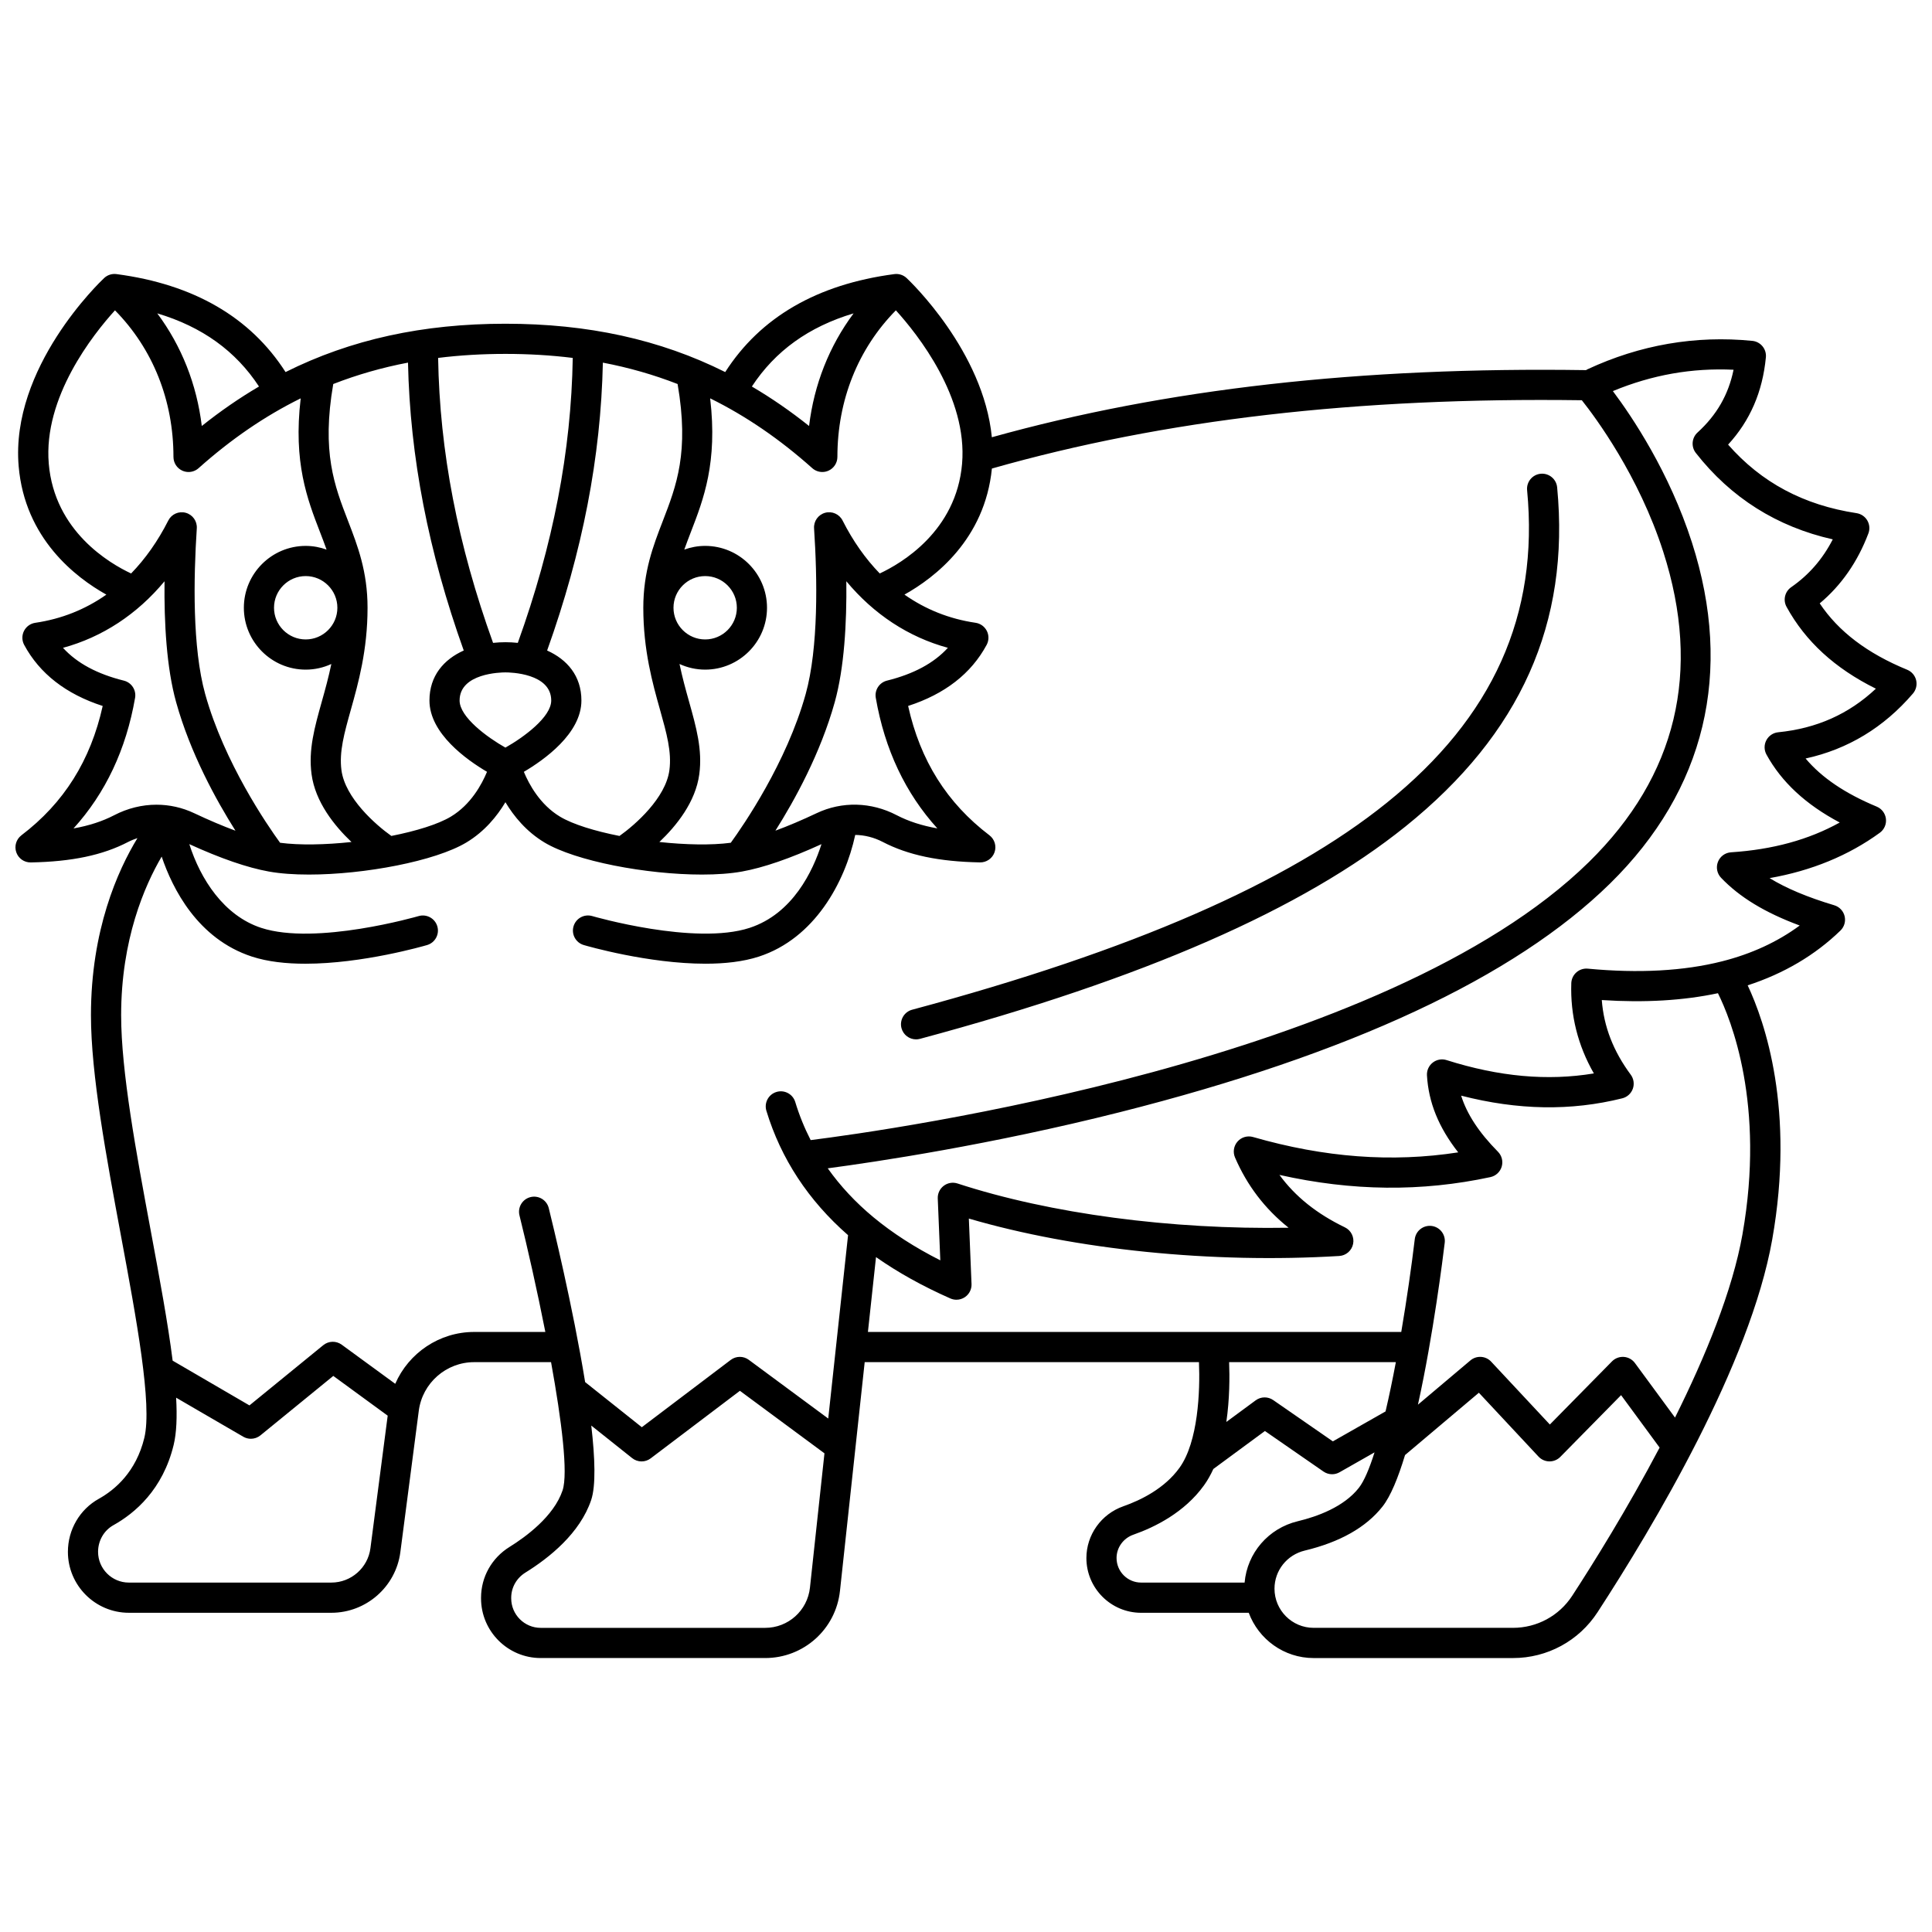 <?xml version="1.0" encoding="UTF-8"?>
<!-- Uploaded to: ICON Repo, www.svgrepo.com, Generator: ICON Repo Mixer Tools -->
<svg width="800px" height="800px" version="1.1" viewBox="144 144 512 512" xmlns="http://www.w3.org/2000/svg">
 <defs>
  <clipPath id="a">
   <path d="m148.09 216h503.81v368h-503.81z"/>
  </clipPath>
 </defs>
 <g clip-path="url(#a)">
  <path d="m149.67 365.37c-1.375 1.047-1.922 2.859-1.355 4.496 0.566 1.633 2.094 2.715 3.848 2.688 10.863-0.199 19.055-1.922 25.785-5.422 0.809-0.418 1.637-0.742 2.477-1.023-5.215 8.559-12.32 24.363-12.32 46.926 0 15.68 4.055 37.488 7.977 58.582 4.082 21.945 8.301 44.633 6.168 53.422-2.188 9.023-7.773 13.77-12.074 16.164-5.047 2.809-8.18 8.191-8.18 14.047 0 8.906 7.246 16.152 16.152 16.152h53.668c9.227 0 17.09-6.902 18.281-16.055l4.887-37.484c0.957-7.344 7.262-12.879 14.668-12.879h20.383c2.828 15.59 4.551 29.496 3.055 33.977-2.305 6.891-9.789 12.348-14.047 14.984-4.734 2.934-7.562 7.977-7.562 13.492v0.145c0 8.719 7.094 15.816 15.816 15.816h59.484c10.203 0 18.723-7.648 19.82-17.793l6.551-60.621h88.586c0.328 7.656-0.207 21.113-5.156 27.992-3.965 5.508-10.277 8.586-14.875 10.199-5.859 2.055-9.801 7.57-9.801 13.723 0 8 6.508 14.508 14.508 14.508h28.516c2.598 6.992 9.32 11.996 17.207 11.996h52.816c9.082 0 17.461-4.539 22.41-12.141 14.781-22.703 40.453-65.727 46.297-98.793 6.082-34.406-1.953-57.648-6.508-67.344 9.59-3.121 17.848-7.984 24.586-14.516 1.02-0.988 1.438-2.441 1.102-3.82-0.336-1.379-1.379-2.477-2.738-2.883-7.055-2.113-12.68-4.465-17.141-7.195 11.113-1.953 20.91-5.981 29.211-12.02 1.168-0.852 1.789-2.266 1.617-3.703-0.172-1.434-1.102-2.668-2.438-3.223-8.367-3.481-14.59-7.68-18.848-12.754 11.172-2.438 20.719-8.207 28.441-17.211 0.836-0.977 1.152-2.293 0.855-3.539-0.301-1.25-1.18-2.277-2.367-2.766-10.57-4.344-18.191-10.117-23.188-17.59 5.711-4.773 10.043-10.996 12.898-18.539 0.43-1.129 0.324-2.391-0.285-3.434-0.609-1.043-1.656-1.754-2.852-1.938-14.027-2.141-25.195-8.094-34.039-18.164 5.844-6.371 9.129-13.977 10.012-23.133 0.211-2.191-1.391-4.144-3.586-4.363-15.062-1.496-29.777 1.043-43.723 7.547-0.125 0.059-0.234 0.137-0.348 0.207-59.816-0.891-111.39 4.938-157.47 17.789-2.227-22.801-21.668-41.328-22.586-42.188-0.875-0.82-2.066-1.203-3.258-1.047-20.449 2.695-35.504 11.426-44.816 25.961-17.336-8.664-36.41-12.809-58.258-12.809s-40.918 4.144-58.258 12.809c-9.312-14.539-24.363-23.27-44.816-25.965-1.191-0.156-2.383 0.23-3.258 1.047-1.02 0.957-24.887 23.688-22.656 49.875 1.633 19.16 15.117 29.488 23.242 34.023-5.566 3.918-11.883 6.449-18.84 7.469-1.289 0.188-2.406 0.996-2.992 2.16-0.586 1.164-0.566 2.543 0.051 3.691 4.094 7.609 11.086 13.043 20.809 16.188-3.211 14.469-10.281 25.707-21.547 34.277zm92.496 188.94c-0.676 5.184-5.125 9.09-10.352 9.09h-53.668c-4.496 0-8.156-3.66-8.156-8.156 0-2.953 1.562-5.66 4.074-7.059 5.695-3.172 13.09-9.434 15.957-21.266 0.777-3.207 0.938-7.457 0.656-12.52 1.727 1.008 3.644 2.125 5.559 3.238 6.121 3.562 12.242 7.113 12.242 7.113 0.625 0.363 1.316 0.539 2.008 0.539 0.902 0 1.797-0.305 2.527-0.898l19.312-15.758 14.418 10.535zm116.48 10.434c-0.656 6.074-5.758 10.656-11.867 10.656h-59.484c-4.312 0-7.82-3.508-7.82-7.82v-0.145c0-2.727 1.41-5.227 3.777-6.691 6.32-3.918 14.473-10.438 17.422-19.246 1.25-3.742 1.023-11.031 0.02-19.707l10.84 8.633c0.727 0.578 1.609 0.871 2.488 0.871 0.852 0 1.699-0.27 2.414-0.812l23.648-17.902 22.406 16.566zm152.54-46.703-13.965 7.938-15.805-10.941c-1.402-0.973-3.269-0.945-4.644 0.066l-7.781 5.731c0.887-6.094 0.891-12 0.738-15.855h44.188c-0.855 4.551-1.773 8.977-2.731 13.062zm-37.352 45.359h-27.426c-3.59 0-6.508-2.918-6.508-6.512 0-2.762 1.789-5.242 4.449-6.176 5.684-1.992 13.543-5.879 18.719-13.074 0.953-1.324 1.77-2.789 2.481-4.34l13.668-10.066 15.523 10.746c0.684 0.473 1.477 0.711 2.273 0.711 0.68 0 1.363-0.172 1.977-0.523l9.277-5.273c-1.371 4.324-2.773 7.652-4.172 9.422-3.981 5.043-10.992 7.586-16.176 8.828-7.805 1.875-13.398 8.438-14.086 16.258zm86.82 3.492c-3.469 5.324-9.34 8.504-15.707 8.504h-52.816c-5.719 0-10.375-4.652-10.375-10.375 0-4.812 3.301-8.969 8.023-10.102 9.324-2.238 16.25-6.156 20.586-11.648 2.16-2.734 4.168-7.652 5.984-13.664l19.57-16.516 15.805 16.926c0.742 0.797 1.781 1.254 2.871 1.27h0.055c1.07 0 2.098-0.43 2.852-1.195l16.102-16.363 10.211 13.898c-8.637 16.383-17.68 30.848-23.16 39.266zm45.125-95.824c-2.633 14.91-9.781 32.34-17.883 48.605l-10.625-14.457c-0.695-0.945-1.766-1.535-2.938-1.621-1.156-0.082-2.312 0.348-3.137 1.184l-16.469 16.734-15.555-16.66c-1.457-1.559-3.875-1.699-5.5-0.328l-13.902 11.73c4.07-18.406 6.664-39.309 7.098-42.922 0.262-2.191-1.301-4.184-3.492-4.445-2.191-0.258-4.184 1.301-4.445 3.496-0.867 7.242-2.106 15.918-3.582 24.598h-141.34l2.144-19.84c5.793 4.062 12.391 7.738 19.703 10.961 0.516 0.227 1.066 0.34 1.613 0.34 0.789 0 1.578-0.234 2.254-0.695 1.141-0.777 1.801-2.09 1.742-3.469l-0.711-17.348c28.246 8.27 64.434 11.965 98.156 9.918 1.816-0.109 3.328-1.434 3.68-3.219 0.352-1.785-0.547-3.582-2.188-4.375-7.43-3.582-13.156-8.164-17.332-13.891 19.281 4.324 37.652 4.504 55.902 0.582 1.426-0.309 2.574-1.367 2.992-2.766 0.418-1.398 0.039-2.914-0.984-3.953-5.023-5.09-8.215-9.926-9.762-14.867 15.082 3.871 29.105 4.098 42.699 0.707 1.297-0.324 2.348-1.273 2.797-2.531 0.449-1.258 0.242-2.656-0.551-3.731-4.609-6.223-7.141-12.73-7.672-19.781 11.336 0.746 21.652 0.133 30.781-1.812 3.43 6.906 12.586 29.438 6.504 63.855zm-2.367-229.08c-1.359 6.617-4.449 11.977-9.547 16.633-1.543 1.41-1.738 3.769-0.453 5.414 9.301 11.883 21.492 19.57 36.293 22.902-2.699 5.246-6.332 9.418-11.023 12.676-1.68 1.168-2.211 3.414-1.227 5.207 5.023 9.164 12.797 16.293 23.672 21.688-7.168 6.734-15.688 10.527-25.887 11.551-1.336 0.133-2.516 0.93-3.141 2.117s-0.613 2.609 0.031 3.785c4 7.289 10.387 13.227 19.418 18.016-8.238 4.566-17.73 7.164-28.816 7.894-1.551 0.102-2.898 1.09-3.461 2.539-0.562 1.445-0.238 3.09 0.832 4.211 4.906 5.141 11.621 9.234 20.84 12.648-5.859 4.328-12.762 7.512-20.598 9.496-10.109 2.562-22.074 3.215-35.559 1.938-1.105-0.102-2.188 0.25-3.019 0.98-0.828 0.73-1.316 1.766-1.355 2.867-0.285 8.457 1.723 16.48 5.981 23.918-12.281 2.043-25.113 0.875-39.031-3.531-1.254-0.398-2.625-0.152-3.66 0.656-1.039 0.809-1.613 2.074-1.539 3.387 0.414 7.156 3.074 13.766 8.285 20.41-17.59 2.719-35.449 1.375-54.375-4.07-1.484-0.426-3.086 0.039-4.109 1.203-1.02 1.16-1.281 2.809-0.668 4.227 3.203 7.414 7.894 13.574 14.199 18.613-31.113 0.527-63.125-3.691-87.738-11.727-1.246-0.406-2.609-0.18-3.656 0.613-1.043 0.789-1.637 2.043-1.582 3.352l0.676 16.402c-6.727-3.402-12.664-7.227-17.711-11.41-4.746-3.934-8.785-8.273-12.121-12.977 12.727-1.688 43.105-6.215 77.445-14.883 60.895-15.375 104.59-35.758 129.87-60.582 25.238-24.781 32.742-56.027 21.711-90.367-6.004-18.688-15.844-33.324-20.957-40.141 10.406-4.305 20.934-6.172 31.98-5.656zm-40.211 8.078c3.602 4.527 15.102 19.988 21.582 40.164 10.188 31.715 3.562 59.375-19.699 82.215-53.746 52.777-185.82 71.137-206.25 73.691-1.652-3.223-3.019-6.586-4.082-10.09-0.641-2.113-2.875-3.309-4.988-2.664-2.113 0.641-3.305 2.875-2.664 4.988 3.856 12.703 11.137 23.781 21.645 32.965l-5.254 48.594-21.055-15.562c-1.426-1.055-3.375-1.043-4.789 0.027l-23.559 17.832-15.023-11.961c-3.25-20.023-8.672-42.199-9.637-46.102-0.531-2.144-2.699-3.453-4.844-2.918-2.144 0.531-3.449 2.699-2.918 4.844 2.184 8.797 4.695 19.934 6.856 30.891h-18.867c-9.242 0-17.371 5.602-20.91 13.742l-14.188-10.367c-1.469-1.074-3.477-1.02-4.887 0.129l-19.562 15.961c-7.406-4.301-16.699-9.707-20.355-11.859-1.246-9.914-3.441-21.73-5.805-34.438-3.856-20.734-7.844-42.176-7.844-57.121 0-20.09 6.238-34.348 10.742-42.023 2.867 8.496 9.527 21.793 23.898 26.496 4.211 1.379 9.141 1.898 14.191 1.898 15.148 0 31.348-4.684 32.25-4.949 2.117-0.621 3.332-2.844 2.711-4.961-0.621-2.121-2.848-3.332-4.961-2.715-0.27 0.078-27.223 7.863-41.703 3.125-9.93-3.25-16.121-12.957-19.059-22.191 8.293 3.789 15.398 6.246 21.113 7.266 3.051 0.547 6.668 0.797 10.582 0.797 14.68 0 33.473-3.551 41.715-8.496 4.832-2.898 8.148-6.981 10.359-10.68 2.211 3.699 5.527 7.781 10.359 10.68 8.242 4.941 27.035 8.496 41.715 8.496 3.914 0 7.535-0.25 10.586-0.797 5.707-1.023 12.809-3.473 21.098-7.262-2.246 7.031-7.559 18.426-19.043 22.184-14.484 4.738-41.434-3.043-41.703-3.125-2.125-0.617-4.34 0.594-4.961 2.715-0.621 2.117 0.594 4.34 2.711 4.961 0.902 0.266 17.102 4.949 32.25 4.949 5.051 0 9.98-0.52 14.191-1.898 14.715-4.816 22.754-19.586 25.504-32.234 2.473 0.035 4.961 0.652 7.285 1.859 6.731 3.5 14.926 5.223 25.785 5.422 1.707 0.031 3.281-1.051 3.848-2.688 0.566-1.633 0.02-3.445-1.355-4.496-11.266-8.57-18.34-19.809-21.547-34.277 9.723-3.144 16.715-8.578 20.809-16.188 0.617-1.148 0.637-2.527 0.051-3.691-0.586-1.164-1.703-1.973-2.992-2.16-6.957-1.02-13.273-3.551-18.84-7.469 8.035-4.484 21.301-14.645 23.172-33.406 45.613-12.98 96.809-18.918 156.34-18.102zm-328.71 98.051c-0.648-4.856 0.742-9.809 2.5-16.074 1.965-7.008 4.414-15.727 4.414-26.98 0-9.621-2.625-16.414-5.16-22.984-3.621-9.371-7.043-18.242-3.93-36.309 6.332-2.469 12.914-4.356 19.809-5.672 0.543 25.039 5.398 50.086 14.773 76.293-5.266 2.367-9.086 6.695-9.086 13.25 0 8.754 9.918 15.762 15.254 18.898-1.371 3.305-4.281 8.699-9.59 11.883-3.383 2.031-9.184 3.812-15.758 5.113-4.242-3.012-12.246-10.074-13.227-17.418zm-1.082-43.055c0 4.629-3.766 8.395-8.395 8.395-4.629 0-8.395-3.766-8.395-8.395s3.766-8.395 8.395-8.395c4.625 0 8.395 3.766 8.395 8.395zm86.238-22.984c-2.539 6.57-5.164 13.363-5.164 22.984 0 11.25 2.445 19.973 4.414 26.98 1.758 6.269 3.148 11.215 2.5 16.074-0.98 7.348-8.988 14.41-13.227 17.422-6.57-1.301-12.371-3.082-15.754-5.113-5.305-3.184-8.219-8.578-9.59-11.883 5.332-3.137 15.254-10.141 15.254-18.898 0-6.555-3.82-10.887-9.086-13.25 9.375-26.207 14.234-51.258 14.773-76.293 6.894 1.316 13.477 3.203 19.805 5.668 3.117 18.066-0.309 26.941-3.926 36.309zm11.23 14.59c4.629 0 8.395 3.766 8.395 8.395s-3.766 8.395-8.395 8.395-8.395-3.766-8.395-8.395 3.766-8.395 8.395-8.395zm-40.797 32.977c0 4.398-7.309 9.758-12.141 12.48-4.832-2.727-12.141-8.082-12.141-12.48 0-7.246 10.895-7.453 12.141-7.453 1.246-0.004 12.141 0.207 12.141 7.453zm78.211-31.605c7.269 8.746 16.453 14.789 26.906 17.637-3.715 4.066-9.043 6.93-16.133 8.695-2.035 0.504-3.332 2.496-2.973 4.562 2.367 13.676 7.844 25.266 16.316 34.602-4.16-0.742-7.695-1.898-10.785-3.508-6.758-3.516-14.484-3.707-21.195-0.531-3.91 1.852-7.582 3.406-10.934 4.641 5.098-8.062 11.957-20.512 15.73-34.078 2.523-9.09 3.188-20.977 3.066-32.02zm30.672-31.16c-1.527 17.926-16.137 26.438-21.82 29.094-3.777-3.894-7.09-8.574-9.852-14.031-0.855-1.695-2.789-2.551-4.621-2.051-1.832 0.5-3.059 2.223-2.934 4.117 0.871 13.262 1.191 31.645-2.219 43.91-5.066 18.215-16.516 34.828-19.852 39.422-5.156 0.688-12.004 0.539-18.922-0.203 4.531-4.301 9.602-10.613 10.578-17.965 0.863-6.488-0.801-12.422-2.727-19.289-0.863-3.074-1.766-6.348-2.516-9.918 2.074 0.949 4.371 1.492 6.793 1.492 9.039 0 16.395-7.352 16.395-16.395 0-9.039-7.352-16.395-16.395-16.395-1.941 0-3.797 0.355-5.527 0.98 0.555-1.57 1.152-3.117 1.758-4.691 3.356-8.68 7.098-18.383 5.098-35.391 9.52 4.699 18.473 10.84 27.059 18.504 0.746 0.668 1.699 1.016 2.664 1.016 0.555 0 1.109-0.113 1.633-0.348 1.438-0.645 2.363-2.074 2.363-3.648 0-15.035 5.484-28.68 15.496-38.848 5.785 6.371 19.047 23.055 17.547 40.637zm-28.754-39.832c-6.422 8.621-10.465 18.801-11.797 29.844-4.922-3.93-9.965-7.41-15.16-10.461 6.176-9.418 15.066-15.832 26.957-19.383zm-74.426 11.805c-0.41 24.734-5.191 49.512-14.562 75.516-1.086-0.117-2.184-0.176-3.277-0.176-1.098 0-2.191 0.062-3.277 0.176-9.375-26.004-14.152-50.781-14.562-75.516 5.731-0.711 11.664-1.066 17.84-1.066s12.113 0.355 17.84 1.066zm-83.148 7.578c-5.195 3.051-10.238 6.531-15.16 10.461-1.332-11.043-5.379-21.223-11.797-29.844 11.891 3.551 20.781 9.965 26.957 19.383zm-55.711 20.449c-1.5-17.582 11.762-34.27 17.547-40.637 10.012 10.168 15.496 23.812 15.496 38.848 0 1.578 0.926 3.004 2.363 3.648 0.523 0.234 1.082 0.348 1.633 0.348 0.965 0 1.918-0.348 2.664-1.016 8.582-7.66 17.539-13.805 27.059-18.504-2 17.008 1.746 26.711 5.098 35.391 0.605 1.57 1.203 3.121 1.758 4.691-1.73-0.621-3.586-0.98-5.527-0.98-9.039 0-16.391 7.356-16.391 16.395s7.352 16.395 16.391 16.395c2.426 0 4.723-0.543 6.793-1.492-0.746 3.57-1.652 6.844-2.516 9.918-1.926 6.871-3.59 12.801-2.727 19.289 0.98 7.352 6.047 13.664 10.578 17.965-6.918 0.742-13.762 0.887-18.918 0.203-3.336-4.594-14.785-21.207-19.852-39.422-3.41-12.262-3.09-30.645-2.219-43.91 0.125-1.895-1.102-3.617-2.934-4.117-1.84-0.5-3.766 0.355-4.621 2.051-2.762 5.457-6.074 10.137-9.852 14.031-5.695-2.66-20.301-11.176-21.824-29.094zm22.875 62.059c0.355-2.066-0.941-4.055-2.973-4.562-7.094-1.766-12.422-4.629-16.133-8.695 10.453-2.848 19.637-8.891 26.906-17.637-0.121 11.043 0.539 22.93 3.07 32.023 3.773 13.566 10.637 26.016 15.73 34.078-3.352-1.234-7.023-2.793-10.934-4.641-3.176-1.504-6.578-2.25-9.996-2.25-3.812 0-7.641 0.93-11.203 2.781-3.086 1.605-6.625 2.766-10.785 3.508 8.473-9.34 13.945-20.93 16.316-34.605zm205.94 82.645c58.215-15.641 99.344-33.566 125.73-54.805 28.219-22.707 40.395-49.812 37.23-82.867-0.211-2.199 1.402-4.152 3.602-4.363 2.18-0.207 4.152 1.402 4.359 3.602 3.441 35.941-9.699 65.332-40.176 89.859-27.277 21.949-69.367 40.363-128.68 56.297-0.348 0.094-0.695 0.137-1.039 0.137-1.766 0-3.379-1.176-3.859-2.961-0.57-2.133 0.695-4.324 2.824-4.898z"/>
 </g>
</svg>